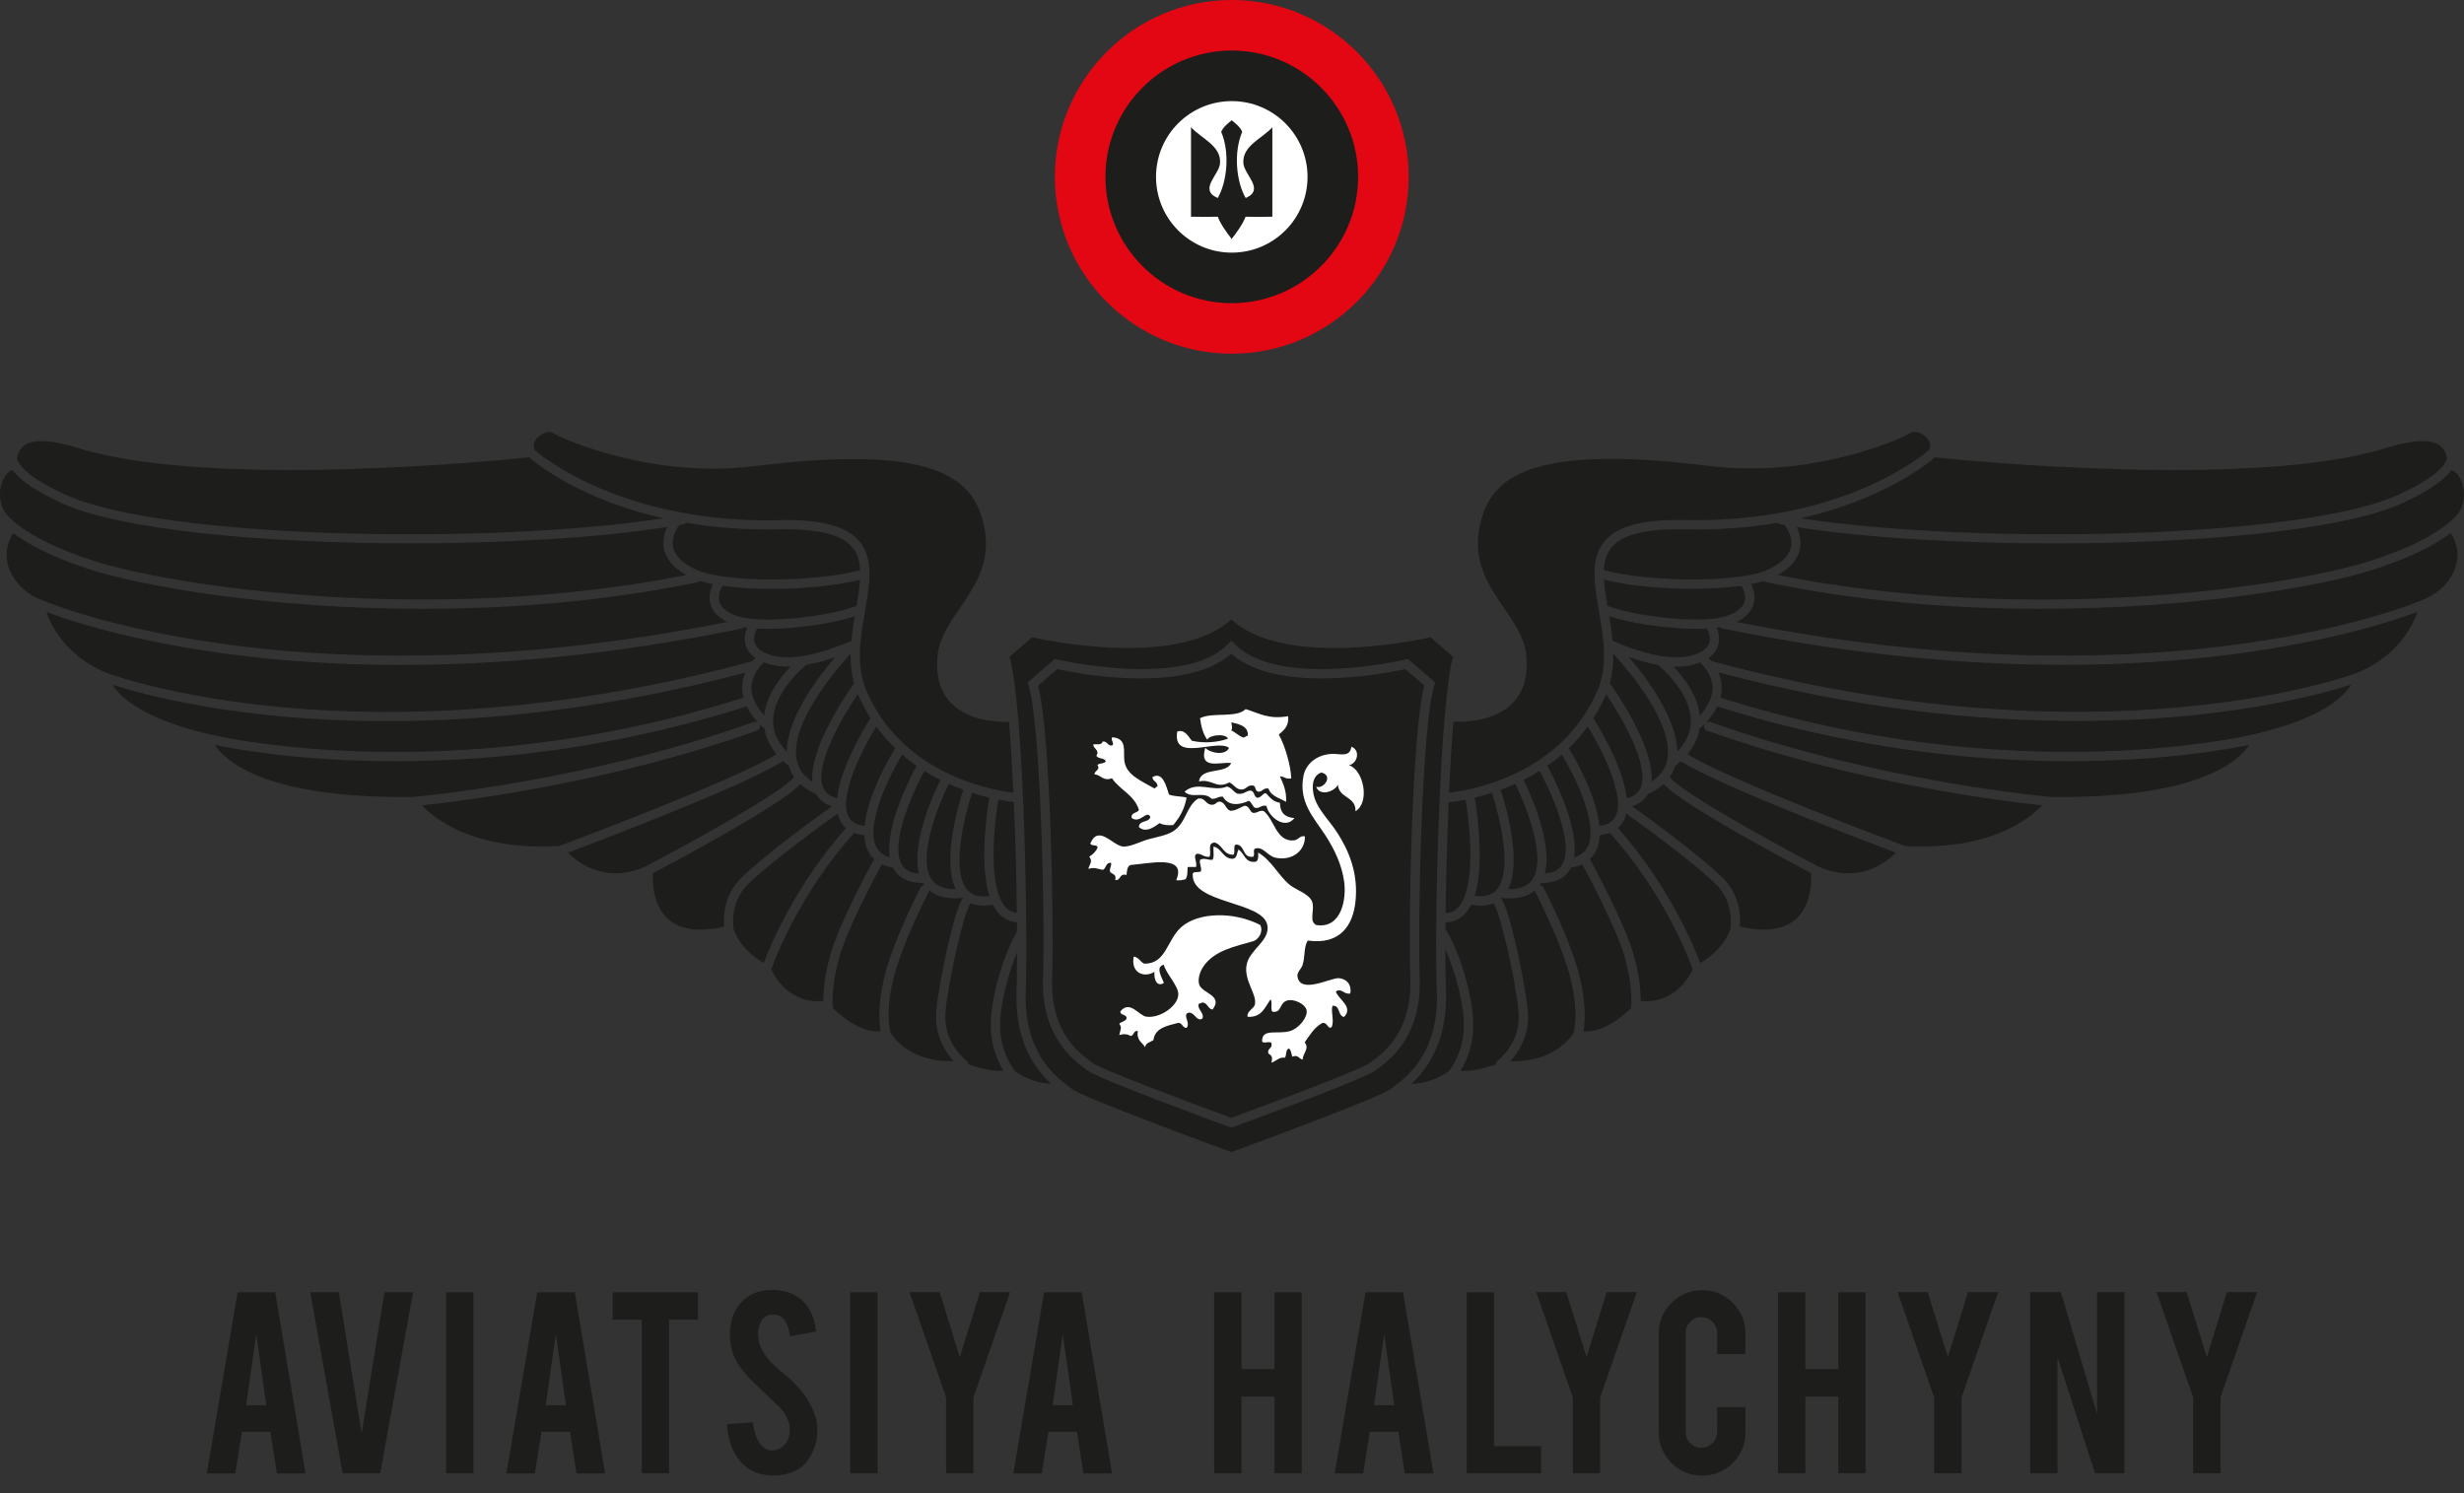 <svg width="99" height="60" viewBox="0 0 99 60" fill="none" xmlns="http://www.w3.org/2000/svg">
<rect x="0" y="0" width="99" height="60" fill="#333333" stroke="none"/>
<g clip-path="url(#clip0_1_190)">
<path d="M33.085 31.665C33.097 31.683 33.106 31.7 33.112 31.723C33.211 31.901 33.385 32.014 33.638 32.073C33.775 30.745 34.884 29.005 34.942 28.912C34.954 28.894 34.968 28.88 34.983 28.868C34.797 28.577 34.625 28.266 34.477 27.922C34.471 27.911 34.468 27.902 34.465 27.89C33.842 28.804 32.713 30.748 33.068 31.636C33.071 31.645 33.077 31.654 33.083 31.662" fill="#1D1D1B"/>
<path d="M30.702 28.752C30.795 27.908 31.38 27.18 31.767 26.782C31.726 26.782 31.683 26.787 31.642 26.787C31.389 26.787 31.144 26.758 30.92 26.694C30.841 26.671 30.769 26.648 30.699 26.619C30.562 26.741 30.224 27.087 30.195 27.573C30.172 27.957 30.344 28.35 30.702 28.749" fill="#1D1D1B"/>
<path d="M33.557 26.406C33.176 26.54 32.774 26.653 32.375 26.723C32.367 26.735 32.361 26.747 32.349 26.755C32.337 26.767 31.066 27.803 31.063 28.976C31.063 29.418 31.249 29.831 31.613 30.207C31.621 28.862 32.844 27.238 33.557 26.406Z" fill="#1D1D1B"/>
<path d="M34.558 22.911C34.541 22.547 34.45 22.23 34.235 21.979C33.798 21.473 32.841 21.237 31.301 21.272C29.91 21.301 28.667 21.194 27.57 21.007C27.544 21.036 27.509 21.06 27.468 21.068C27.41 21.08 27.349 21.089 27.291 21.098C27.171 21.263 26.968 21.613 27.043 21.982C27.116 22.34 27.436 22.652 27.995 22.902C29.127 23.414 32.652 23.414 34.561 22.911" fill="#1D1D1B"/>
<path d="M31.022 26.339C31.744 26.543 32.873 26.333 34.209 25.748C34.238 25.416 34.29 25.088 34.343 24.767C33.42 25.061 31.982 25.268 30.847 25.268C30.699 25.268 30.553 25.265 30.416 25.256C30.361 25.361 30.245 25.614 30.329 25.85C30.408 26.066 30.641 26.229 31.022 26.336" fill="#1D1D1B"/>
<path d="M36.246 30.323C35.789 31.066 34.759 33.088 35.198 34.011C35.303 34.229 35.483 34.375 35.751 34.453C35.539 33.112 36.752 30.908 36.828 30.772C36.63 30.635 36.435 30.486 36.246 30.323Z" fill="#1D1D1B"/>
<path d="M29.622 24.756C30.481 25.061 33.071 24.84 34.415 24.351C34.479 23.976 34.535 23.621 34.555 23.295C33.58 23.539 32.265 23.662 31.028 23.662C30.309 23.662 29.619 23.621 29.037 23.539C28.967 23.653 28.828 23.918 28.903 24.18C28.973 24.421 29.215 24.616 29.622 24.759" fill="#1D1D1B"/>
<path d="M34.18 26.263C33.644 26.846 31.712 29.066 32.011 30.542C32.087 30.905 32.294 31.194 32.64 31.415C32.506 29.98 34.22 27.59 34.314 27.46C34.209 27.067 34.171 26.665 34.177 26.266" fill="#1D1D1B"/>
<path d="M30.463 29.043C30.262 28.825 30.105 28.606 30 28.385C24.581 30.108 19.671 30.588 15.897 30.588C12.122 30.588 9.561 30.125 8.629 29.933C9.057 30.588 10.681 32.09 16.578 32.026C16.744 32.011 23.56 31.412 30.288 29.011C30.352 28.988 30.416 29.005 30.463 29.043Z" fill="#1D1D1B"/>
<path d="M64.177 27.774C64.62 26.758 64.427 25.641 64.244 24.561C64.055 23.469 63.877 22.436 64.48 21.735C65.001 21.13 66.025 20.862 67.702 20.897C73.921 21.028 77.181 18.365 77.521 18.071C77.617 17.823 77.466 17.634 77.361 17.541C77.169 17.372 76.91 17.311 76.814 17.372C76.322 17.678 72.734 19.232 68.668 18.723C61.363 17.809 59.945 19.249 59.5 20.943C59.099 22.483 59.777 23.475 60.434 24.439C60.845 25.041 61.235 25.609 61.313 26.266C61.418 27.131 61.229 27.809 60.746 28.28C60.056 28.956 58.968 29.02 58.394 28.999C58.324 29.855 58.266 30.836 58.217 31.857C59.125 31.752 62.71 31.127 64.174 27.768" fill="#1D1D1B"/>
<path d="M29.872 28.036C29.832 27.876 29.814 27.716 29.823 27.556C29.834 27.358 29.884 27.18 29.951 27.026C24.369 28.502 19.506 28.979 15.556 28.979C9.596 28.979 5.704 27.896 4.529 27.518C4.799 27.975 5.652 28.845 8.338 29.488C8.431 29.514 17.879 31.846 29.866 28.036" fill="#1D1D1B"/>
<path d="M37.14 30.978C36.706 31.764 35.734 33.892 36.231 34.741C36.362 34.963 36.59 35.082 36.927 35.105C36.595 33.836 37.576 31.755 37.783 31.342C37.567 31.234 37.352 31.115 37.137 30.978" fill="#1D1D1B"/>
<path d="M34.736 33.19C34.867 31.846 35.897 30.181 35.952 30.093C35.958 30.085 35.967 30.079 35.972 30.073C35.702 29.814 35.446 29.52 35.207 29.194C34.709 29.992 33.662 31.985 34.095 32.815C34.206 33.027 34.418 33.152 34.736 33.19Z" fill="#1D1D1B"/>
<path d="M31.907 31.226C31.811 31.086 31.738 30.932 31.688 30.763C31.668 30.757 31.651 30.745 31.633 30.731C31.569 30.678 31.511 30.626 31.453 30.574C31.441 30.588 31.426 30.603 31.409 30.614C29.829 31.604 24.116 33.775 22.817 34.261C23.228 34.674 24.348 35.548 25.966 34.803C27.471 34.014 31.453 31.843 31.901 31.223" fill="#1D1D1B"/>
<path d="M2.678 19.898C6.548 21.648 19.639 21.904 26.651 20.827C23.388 20.093 21.616 18.685 21.258 18.376C20.07 18.501 8.484 19.657 3.158 18.009C2.058 17.669 1.345 17.634 0.975 17.899C0.821 18.012 0.722 18.184 0.678 18.423C0.739 18.659 1.074 19.174 2.675 19.898" fill="#1D1D1B"/>
<path d="M29.805 35.254C30.827 34.267 32.847 32.812 33.426 32.398C33.135 32.305 32.922 32.142 32.788 31.91C32.538 31.799 32.329 31.665 32.157 31.505C31.421 32.334 27.073 34.645 26.231 35.088C26.214 35.393 26.217 36.38 26.857 36.942C27.34 37.364 28.091 37.463 29.092 37.236C29.06 36.857 29.075 35.958 29.805 35.254Z" fill="#1D1D1B"/>
<path d="M30.227 26.569C30.227 26.569 30.233 26.569 30.236 26.569C30.277 26.52 30.315 26.479 30.352 26.441C30.172 26.316 30.047 26.162 29.98 25.978C29.875 25.693 29.945 25.411 30.021 25.221C29.977 25.216 29.933 25.21 29.89 25.204C29.864 25.227 29.837 25.248 29.799 25.256C24.561 26.336 19.977 26.72 16.106 26.72C8.105 26.72 3.172 25.085 1.866 24.59C2.066 25.172 2.66 26.368 4.29 27.043C4.502 27.122 14.523 30.818 30.224 26.572" fill="#1D1D1B"/>
<path d="M29.223 24.992C28.86 24.811 28.63 24.573 28.545 24.279C28.455 23.964 28.551 23.667 28.647 23.472C28.452 23.434 28.274 23.394 28.12 23.344C28.097 23.368 28.068 23.385 28.033 23.394C24.276 24.174 20.477 24.465 17.003 24.465C10.847 24.465 5.701 23.56 3.594 22.876C2.005 22.361 1.071 21.828 0.536 21.423C0.204 21.927 0.233 22.401 0.323 22.721C0.495 23.327 1.007 23.857 1.659 24.104L1.761 24.142C2.8 24.57 12.643 28.298 29.226 24.992" fill="#1D1D1B"/>
<path d="M3.708 22.521C6.935 23.566 17.36 25.137 27.573 23.106C27.064 22.82 26.761 22.468 26.677 22.052C26.61 21.717 26.697 21.409 26.811 21.176C24.031 21.613 20.274 21.834 16.499 21.834C10.719 21.834 4.904 21.313 2.52 20.236C1.49 19.77 0.818 19.316 0.501 18.883C0.279 18.967 0.087 19.249 0.023 19.593C-0.012 19.77 -0.041 20.143 0.166 20.536C0.169 20.542 0.175 20.544 0.178 20.547C0.183 20.556 0.742 21.557 3.708 22.518" fill="#1D1D1B"/>
<path d="M61.572 35.332C62.157 34.468 61.296 32.329 60.88 31.499C60.679 31.589 60.484 31.668 60.295 31.738C60.431 32.148 61.185 34.546 60.594 35.728C61.063 35.737 61.392 35.603 61.575 35.335" fill="#1D1D1B"/>
<path d="M64.905 32.815C65.338 31.985 64.291 29.992 63.793 29.194C63.557 29.52 63.298 29.811 63.028 30.073C63.033 30.082 63.042 30.085 63.048 30.093C63.103 30.181 64.133 31.846 64.261 33.19C64.579 33.152 64.791 33.03 64.902 32.815" fill="#1D1D1B"/>
<path d="M60.129 35.76C60.807 35.006 60.239 32.739 59.943 31.857C59.695 31.936 59.462 32 59.247 32.052C59.294 32.305 59.686 34.61 59.247 35.999C59.646 36.054 59.934 35.975 60.129 35.76Z" fill="#1D1D1B"/>
<path d="M65.888 31.723C65.894 31.703 65.903 31.683 65.915 31.665C65.918 31.656 65.923 31.648 65.926 31.639C66.284 30.751 65.152 28.804 64.529 27.893C64.526 27.902 64.52 27.914 64.518 27.925C64.369 28.266 64.198 28.58 64.011 28.871C64.026 28.883 64.043 28.897 64.052 28.915C64.11 29.008 65.222 30.748 65.356 32.075C65.609 32.017 65.781 31.904 65.883 31.726" fill="#1D1D1B"/>
<path d="M63.799 34.011C64.241 33.085 63.211 31.066 62.751 30.323C62.562 30.486 62.367 30.635 62.169 30.772C62.245 30.908 63.455 33.112 63.246 34.453C63.511 34.375 63.694 34.229 63.799 34.011Z" fill="#1D1D1B"/>
<path d="M66.986 30.542C67.285 29.066 65.356 26.846 64.817 26.263C64.823 26.662 64.788 27.064 64.681 27.457C64.777 27.588 66.488 29.977 66.354 31.412C66.7 31.191 66.91 30.903 66.983 30.539" fill="#1D1D1B"/>
<path d="M62.769 34.739C63.266 33.892 62.294 31.761 61.86 30.975C61.645 31.109 61.43 31.231 61.214 31.339C61.421 31.755 62.402 33.833 62.07 35.102C62.408 35.079 62.635 34.96 62.766 34.739" fill="#1D1D1B"/>
<path d="M67.937 28.973C67.937 27.803 66.665 26.764 66.651 26.752C66.639 26.744 66.633 26.732 66.625 26.72C66.226 26.653 65.824 26.537 65.443 26.403C66.156 27.235 67.376 28.86 67.387 30.204C67.751 29.829 67.94 29.415 67.937 28.973Z" fill="#1D1D1B"/>
<path d="M71.957 21.982C72.032 21.613 71.829 21.263 71.709 21.098C71.651 21.089 71.587 21.077 71.532 21.068C71.491 21.06 71.456 21.039 71.43 21.007C70.33 21.194 69.09 21.301 67.699 21.272C66.162 21.237 65.204 21.473 64.765 21.979C64.55 22.23 64.459 22.547 64.442 22.911C66.351 23.414 69.873 23.414 71.008 22.902C71.567 22.649 71.884 22.34 71.96 21.982" fill="#1D1D1B"/>
<path d="M40.428 36.479C40.548 36.598 40.69 36.668 40.856 36.685C40.839 35.312 40.801 33.737 40.734 32.23C40.586 32.212 40.376 32.183 40.117 32.131C39.939 33.112 39.666 35.714 40.428 36.479Z" fill="#1D1D1B"/>
<path d="M31.296 20.899C32.972 20.865 33.996 21.132 34.517 21.738C35.12 22.439 34.942 23.469 34.753 24.564C34.567 25.643 34.375 26.758 34.82 27.777C36.255 31.071 39.727 31.735 40.716 31.857C40.67 30.838 40.612 29.861 40.542 29.008C39.954 29.02 38.915 28.941 38.248 28.286C37.768 27.815 37.576 27.137 37.681 26.272C37.76 25.614 38.15 25.044 38.56 24.444C39.218 23.484 39.896 22.489 39.494 20.952C39.052 19.258 37.634 17.817 30.326 18.731C26.261 19.241 22.672 17.686 22.18 17.381C22.084 17.32 21.822 17.381 21.633 17.55C21.528 17.643 21.377 17.829 21.473 18.079C21.813 18.373 25.073 21.036 31.293 20.905" fill="#1D1D1B"/>
<path d="M58.083 36.691C58.275 36.683 58.438 36.616 58.572 36.482C59.331 35.719 59.058 33.114 58.883 32.134C58.586 32.192 58.353 32.221 58.205 32.238C58.141 33.746 58.1 35.318 58.083 36.691Z" fill="#1D1D1B"/>
<path d="M39.057 31.86C38.761 32.742 38.193 35.006 38.871 35.763C39.066 35.981 39.354 36.06 39.753 36.002C39.316 34.613 39.706 32.308 39.753 32.055C39.538 32.003 39.305 31.942 39.057 31.86Z" fill="#1D1D1B"/>
<path d="M68.805 27.576C68.775 27.087 68.438 26.744 68.301 26.621C68.231 26.648 68.159 26.674 68.08 26.697C67.853 26.761 67.611 26.79 67.358 26.79C67.317 26.79 67.274 26.784 67.233 26.784C67.62 27.183 68.208 27.911 68.298 28.755C68.656 28.356 68.828 27.963 68.805 27.579" fill="#1D1D1B"/>
<path d="M68.584 25.256C68.447 25.265 68.301 25.268 68.153 25.268C67.018 25.268 65.58 25.061 64.657 24.767C64.71 25.085 64.762 25.414 64.791 25.748C66.124 26.333 67.256 26.543 67.978 26.339C68.359 26.231 68.592 26.068 68.671 25.853C68.758 25.617 68.642 25.361 68.584 25.259" fill="#1D1D1B"/>
<path d="M70.097 24.177C70.172 23.915 70.036 23.65 69.963 23.536C69.381 23.618 68.691 23.659 67.972 23.659C66.735 23.659 65.42 23.536 64.445 23.292C64.465 23.618 64.521 23.973 64.585 24.348C65.929 24.837 68.519 25.058 69.378 24.753C69.785 24.61 70.027 24.412 70.097 24.174" fill="#1D1D1B"/>
<path d="M38.12 31.502C37.704 32.332 36.843 34.471 37.428 35.335C37.611 35.606 37.94 35.737 38.406 35.728C37.815 34.549 38.569 32.151 38.705 31.738C38.516 31.668 38.318 31.589 38.12 31.499" fill="#1D1D1B"/>
<path d="M30.713 29.264C30.687 29.255 30.664 29.244 30.644 29.223C30.591 29.174 30.545 29.124 30.495 29.075C30.507 29.089 30.515 29.104 30.524 29.121C30.559 29.218 30.51 29.325 30.411 29.36C24.459 31.482 18.44 32.206 16.95 32.361C17.474 32.917 19.063 34.188 22.465 33.996C22.943 33.819 29.517 31.351 31.202 30.306C30.932 29.983 30.769 29.634 30.713 29.264Z" fill="#1D1D1B"/>
<path d="M65.338 32.69C65.315 32.797 65.283 32.896 65.234 32.986C65.175 33.1 65.097 33.193 65.007 33.275C67.041 35.574 68.045 37.986 68.313 38.697C69.259 38.15 69.5 37.404 69.521 37.343C69.532 37.273 69.695 36.255 68.936 35.524C67.931 34.558 65.88 33.077 65.338 32.69Z" fill="#1D1D1B"/>
<path d="M64.276 33.56C64.267 33.781 64.224 33.988 64.136 34.171C64.072 34.308 63.985 34.424 63.877 34.52C64.046 34.829 65.251 37.044 65.629 38.339C65.877 39.188 65.923 39.84 65.92 40.222C67.282 40.355 67.888 39.221 68.013 38.953C67.859 38.516 66.872 35.92 64.683 33.467C64.564 33.513 64.427 33.545 64.276 33.56Z" fill="#1D1D1B"/>
<path d="M57.728 39.84C57.629 37.093 57.83 28.446 58.377 26.389L57.477 25.611C57.07 25.699 55.391 26.039 53.624 26.039C51.709 26.039 50.315 25.655 49.471 24.895C48.627 25.655 47.233 26.039 45.318 26.039C43.551 26.039 41.872 25.699 41.464 25.611L40.565 26.389C41.15 28.56 41.301 37.413 41.214 39.843C41.124 42.352 42.477 43.327 43.056 43.743L43.117 43.787C43.487 44.058 47.096 45.425 49.474 46.296C51.852 45.425 55.461 44.055 55.83 43.787L55.891 43.743C56.47 43.327 57.824 42.352 57.733 39.84M57.626 27.544C57.134 29.101 56.956 36.854 57.044 39.29C57.128 41.671 55.792 42.634 55.289 42.995L55.239 43.03C54.768 43.374 50.076 45.094 49.541 45.292L49.477 45.315L49.413 45.292C48.88 45.097 44.186 43.374 43.714 43.03L43.662 42.992C43.158 42.629 41.822 41.665 41.907 39.287C41.994 36.851 41.814 29.095 41.325 27.541L41.287 27.425L42.381 26.482L42.474 26.502C42.492 26.505 44.119 26.886 45.844 26.886C47.57 26.886 48.688 26.546 49.343 25.879L49.477 25.742L49.611 25.879C50.265 26.549 51.441 26.886 53.109 26.886C54.835 26.886 56.465 26.508 56.479 26.502L56.572 26.482L57.664 27.425L57.626 27.541V27.544Z" fill="#1D1D1B"/>
<path d="M67.544 30.574C67.486 30.626 67.428 30.681 67.364 30.731C67.347 30.745 67.329 30.754 67.309 30.763C67.259 30.929 67.186 31.086 67.09 31.226C67.539 31.846 71.52 34.017 73.025 34.805C74.643 35.548 75.766 34.677 76.174 34.264C74.879 33.775 69.165 31.604 67.582 30.617C67.565 30.606 67.55 30.591 67.539 30.577" fill="#1D1D1B"/>
<path d="M66.843 31.505C66.671 31.662 66.462 31.796 66.212 31.91C66.081 32.142 65.865 32.305 65.574 32.398C66.153 32.812 68.17 34.267 69.195 35.254C69.925 35.958 69.94 36.857 69.908 37.236C70.906 37.46 71.66 37.364 72.143 36.942C72.783 36.38 72.786 35.393 72.769 35.088C71.927 34.645 67.579 32.334 66.843 31.505Z" fill="#1D1D1B"/>
<path d="M58.074 38.129C58.074 38.81 58.083 39.395 58.097 39.829C58.167 41.822 57.364 42.94 56.706 43.557C57.55 43.531 58.129 43.106 58.214 43.039C58.289 42.949 58.816 42.262 58.816 41.2C58.816 40.306 58.458 38.993 58.071 38.132" fill="#1D1D1B"/>
<path d="M61.014 40.647C60.883 39.282 60.269 36.697 60.036 36.348C60.024 36.331 60.018 36.31 60.012 36.293C59.855 36.36 59.678 36.392 59.48 36.392C59.363 36.392 59.238 36.377 59.107 36.354C59.032 36.505 58.944 36.636 58.837 36.744C58.63 36.95 58.377 37.058 58.08 37.064C58.08 37.16 58.08 37.253 58.08 37.346C58.589 38.106 59.194 39.974 59.194 41.2C59.194 42.064 58.886 42.701 58.679 43.033C59.163 43.059 59.742 42.896 60.097 42.774C60.097 42.719 60.12 42.663 60.167 42.629C60.207 42.599 61.133 41.881 61.014 40.647Z" fill="#1D1D1B"/>
<path d="M61.689 35.847C61.677 35.824 61.671 35.801 61.668 35.778C61.418 35.993 61.072 36.1 60.635 36.1C60.542 36.1 60.443 36.095 60.344 36.086C60.341 36.086 60.335 36.086 60.333 36.083C60.324 36.092 60.315 36.098 60.309 36.106C60.321 36.118 60.335 36.127 60.344 36.141C60.65 36.601 61.261 39.346 61.383 40.609C61.479 41.584 61.014 42.279 60.688 42.64C62.425 42.71 63.135 41.651 63.22 41.514C63.252 41.406 63.426 40.696 63.121 39.398C62.78 37.949 61.7 35.868 61.689 35.847Z" fill="#1D1D1B"/>
<path d="M63.569 34.73C63.438 34.791 63.289 34.834 63.124 34.861C63.112 34.884 63.103 34.907 63.089 34.928C62.873 35.294 62.489 35.481 61.945 35.481C61.936 35.481 61.927 35.478 61.919 35.475C61.907 35.498 61.892 35.519 61.881 35.542C61.872 35.553 61.863 35.565 61.855 35.577C61.922 35.577 61.989 35.612 62.02 35.676C62.067 35.763 63.132 37.818 63.484 39.314C63.741 40.402 63.679 41.112 63.618 41.441C64.39 41.511 65.172 40.865 65.536 40.51C65.554 40.324 65.6 39.567 65.274 38.443C64.925 37.239 63.781 35.117 63.572 34.73" fill="#1D1D1B"/>
<path d="M98.974 19.596C98.907 19.249 98.718 18.97 98.496 18.886C98.182 19.319 97.507 19.773 96.477 20.239C94.093 21.316 88.278 21.837 82.498 21.837C78.723 21.837 74.966 21.613 72.186 21.179C72.3 21.412 72.387 21.72 72.32 22.055C72.236 22.471 71.936 22.823 71.424 23.108C81.637 25.14 92.062 23.568 95.289 22.523C98.255 21.563 98.814 20.565 98.82 20.553C98.82 20.547 98.828 20.544 98.831 20.539C99.038 20.146 99.009 19.773 98.974 19.596Z" fill="#1D1D1B"/>
<path d="M96.322 19.898C97.923 19.174 98.258 18.659 98.319 18.423C98.275 18.184 98.179 18.009 98.022 17.899C97.655 17.634 96.942 17.669 95.839 18.009C90.513 19.657 78.93 18.501 77.74 18.376C77.382 18.685 75.609 20.09 72.347 20.827C79.358 21.904 92.449 21.648 96.32 19.898" fill="#1D1D1B"/>
<path d="M95.406 22.876C93.299 23.56 88.153 24.465 81.998 24.465C78.522 24.465 74.722 24.177 70.967 23.394C70.932 23.385 70.906 23.368 70.88 23.344C70.725 23.394 70.548 23.434 70.353 23.472C70.449 23.664 70.545 23.964 70.455 24.279C70.37 24.573 70.141 24.811 69.777 24.992C86.36 28.295 96.203 24.57 97.242 24.145L97.344 24.101C97.996 23.854 98.508 23.327 98.68 22.718C98.77 22.398 98.796 21.924 98.467 21.421C97.929 21.828 96.995 22.358 95.409 22.873" fill="#1D1D1B"/>
<path d="M69.198 25.253C69.163 25.245 69.133 25.227 69.107 25.201C69.067 25.207 69.02 25.213 68.976 25.219C69.052 25.405 69.122 25.687 69.02 25.975C68.953 26.159 68.828 26.31 68.647 26.438C68.682 26.476 68.723 26.517 68.764 26.566C68.764 26.566 68.77 26.566 68.773 26.566C84.474 30.812 94.495 27.119 94.707 27.038C96.337 26.362 96.931 25.166 97.132 24.584C95.822 25.079 90.889 26.715 82.891 26.715C79.023 26.715 74.439 26.33 69.198 25.251" fill="#1D1D1B"/>
<path d="M68.476 29.121C68.482 29.104 68.493 29.089 68.505 29.075C68.458 29.124 68.409 29.174 68.356 29.223C68.336 29.244 68.313 29.255 68.287 29.264C68.231 29.634 68.068 29.983 67.798 30.306C69.483 31.351 76.057 33.819 76.535 33.996C79.937 34.185 81.523 32.917 82.05 32.361C80.56 32.206 74.541 31.482 68.589 29.36C68.493 29.325 68.441 29.22 68.476 29.121Z" fill="#1D1D1B"/>
<path d="M69 28.385C68.892 28.606 68.738 28.825 68.537 29.043C68.586 29.005 68.65 28.988 68.712 29.011C75.443 31.412 82.257 32.011 82.422 32.026C88.319 32.09 89.943 30.588 90.371 29.933C89.439 30.125 86.82 30.588 83.103 30.588C79.387 30.588 74.419 30.108 69 28.385Z" fill="#1D1D1B"/>
<path d="M69.046 27.023C69.113 27.18 69.163 27.355 69.174 27.553C69.183 27.713 69.165 27.873 69.125 28.033C81.113 31.843 90.56 29.509 90.653 29.485C93.342 28.842 94.195 27.972 94.463 27.512C93.287 27.89 89.399 28.973 83.435 28.973C79.483 28.973 74.623 28.493 69.04 27.02" fill="#1D1D1B"/>
<path d="M37.617 40.609C37.739 39.346 38.35 36.598 38.656 36.138C38.665 36.124 38.679 36.112 38.691 36.103C38.682 36.095 38.673 36.089 38.667 36.08C38.662 36.08 38.659 36.083 38.656 36.083C38.554 36.092 38.458 36.098 38.365 36.098C37.928 36.098 37.582 35.99 37.332 35.775C37.332 35.798 37.323 35.821 37.311 35.844C37.3 35.865 36.223 37.946 35.879 39.395C35.574 40.693 35.751 41.403 35.783 41.511C35.865 41.648 36.575 42.707 38.315 42.637C37.989 42.276 37.527 41.581 37.62 40.606" fill="#1D1D1B"/>
<path d="M40.842 39.829C40.856 39.424 40.865 38.889 40.865 38.269C40.504 39.127 40.181 40.353 40.181 41.2C40.181 42.262 40.708 42.946 40.783 43.039C40.868 43.106 41.418 43.513 42.23 43.557C41.572 42.94 40.769 41.822 40.842 39.832" fill="#1D1D1B"/>
<path d="M40.862 37.439C40.862 37.314 40.862 37.186 40.862 37.058C40.591 37.041 40.358 36.936 40.166 36.744C40.059 36.636 39.971 36.502 39.896 36.354C39.765 36.377 39.64 36.392 39.523 36.392C39.325 36.392 39.148 36.357 38.991 36.293C38.985 36.313 38.979 36.331 38.967 36.348C38.734 36.697 38.12 39.282 37.989 40.647C37.87 41.881 38.798 42.599 38.836 42.629C38.883 42.663 38.906 42.719 38.906 42.774C39.261 42.896 39.84 43.059 40.324 43.033C40.114 42.701 39.808 42.064 39.808 41.2C39.808 40.021 40.367 38.248 40.862 37.439Z" fill="#1D1D1B"/>
<path d="M34.864 34.171C34.776 33.99 34.736 33.784 34.724 33.56C34.573 33.545 34.436 33.513 34.316 33.467C32.128 35.92 31.141 38.516 30.987 38.953C31.112 39.223 31.718 40.355 33.08 40.222C33.08 39.837 33.123 39.188 33.371 38.339C33.746 37.044 34.954 34.829 35.123 34.52C35.018 34.421 34.931 34.305 34.864 34.171Z" fill="#1D1D1B"/>
<path d="M36.98 35.676C37.011 35.612 37.078 35.577 37.145 35.577C37.137 35.565 37.125 35.553 37.119 35.542C37.105 35.521 37.093 35.498 37.081 35.475C37.073 35.475 37.064 35.481 37.055 35.481C36.511 35.481 36.127 35.294 35.911 34.928C35.9 34.907 35.888 34.884 35.876 34.861C35.711 34.834 35.562 34.791 35.431 34.73C35.219 35.117 34.078 37.239 33.729 38.443C33.403 39.567 33.446 40.321 33.467 40.51C33.83 40.865 34.613 41.514 35.385 41.441C35.324 41.112 35.262 40.405 35.519 39.314C35.871 37.818 36.936 35.763 36.982 35.676" fill="#1D1D1B"/>
<path d="M33.764 32.986C33.717 32.896 33.682 32.794 33.659 32.69C33.117 33.077 31.066 34.558 30.061 35.524C29.302 36.255 29.465 37.273 29.477 37.343C29.494 37.404 29.738 38.152 30.684 38.697C30.952 37.986 31.956 35.574 33.99 33.275C33.9 33.193 33.822 33.1 33.764 32.986Z" fill="#1D1D1B"/>
<path d="M9.721 57.533L9.453 59.206H8.309L9.546 51.93H11.057L12.276 59.206H11.123L10.867 57.533H9.721ZM10.297 53.595L9.89 56.465H10.701L10.294 53.595H10.297Z" fill="#1D1D1B"/>
<path d="M13.766 59.203L12.465 51.927H13.615L14.529 57.6L15.448 51.927H16.598L15.277 59.203H13.766Z" fill="#1D1D1B"/>
<path d="M19.022 51.927H17.925V59.203H19.022V51.927Z" fill="#1D1D1B"/>
<path d="M21.758 57.533L21.49 59.206H20.347L21.584 51.93H23.094L24.313 59.206H23.161L22.905 57.533H21.758ZM22.334 53.595L21.927 56.465H22.739L22.331 53.595H22.334Z" fill="#1D1D1B"/>
<path d="M25.786 53.03H24.619V51.927H28.045V53.03H26.883V59.203H25.786V53.03Z" fill="#1D1D1B"/>
<path d="M32.838 57.393C32.847 57.899 32.713 58.333 32.442 58.694C32.265 58.938 32.011 59.11 31.688 59.209C31.514 59.264 31.31 59.291 31.077 59.291C30.646 59.291 30.291 59.183 30.009 58.97C29.773 58.796 29.587 58.56 29.45 58.26C29.314 57.961 29.232 57.617 29.209 57.23L30.254 57.154C30.3 57.579 30.411 57.885 30.591 58.077C30.722 58.219 30.873 58.289 31.045 58.281C31.284 58.272 31.476 58.156 31.621 57.926C31.694 57.812 31.732 57.652 31.732 57.443C31.732 57.14 31.595 56.84 31.319 56.543C31.101 56.337 30.777 56.028 30.344 55.618C29.98 55.266 29.724 54.948 29.573 54.672C29.41 54.357 29.328 54.017 29.328 53.647C29.328 52.984 29.549 52.483 29.994 52.143C30.268 51.936 30.611 51.834 31.016 51.834C31.421 51.834 31.741 51.921 32.02 52.096C32.238 52.23 32.413 52.422 32.547 52.664C32.681 52.908 32.762 53.188 32.788 53.505L31.738 53.697C31.706 53.4 31.621 53.167 31.482 53.001C31.38 52.882 31.237 52.821 31.045 52.821C30.844 52.821 30.69 52.911 30.585 53.089C30.501 53.231 30.457 53.409 30.457 53.621C30.457 53.953 30.6 54.293 30.888 54.637C30.996 54.768 31.159 54.922 31.377 55.1C31.633 55.312 31.802 55.461 31.883 55.548C32.154 55.819 32.364 56.086 32.509 56.348C32.579 56.473 32.634 56.587 32.678 56.692C32.783 56.951 32.838 57.183 32.841 57.387" fill="#1D1D1B"/>
<path d="M35.257 51.927H34.159V59.203H35.257V51.927Z" fill="#1D1D1B"/>
<path d="M38.013 56.156L36.543 51.921H37.751L38.563 54.535L39.372 51.921H40.586L39.11 56.156V59.203H38.013V56.156Z" fill="#1D1D1B"/>
<path d="M42.125 57.533L41.857 59.206H40.714L41.95 51.93H43.461L44.68 59.206H43.528L43.272 57.533H42.125ZM42.701 53.595L42.294 56.465H43.106L42.698 53.595H42.701Z" fill="#1D1D1B"/>
<path d="M49.881 56.121V59.203H48.784V51.927H49.881V55.015H51.206V51.927H52.303V59.203H51.206V56.121H49.881Z" fill="#1D1D1B"/>
<path d="M55.038 57.533L54.771 59.206H53.627L54.864 51.93H56.374L57.594 59.206H56.441L56.185 57.533H55.038ZM55.615 53.595L55.207 56.465H56.019L55.612 53.595H55.615Z" fill="#1D1D1B"/>
<path d="M61.919 59.203H58.93V51.927H60.027V58.112H61.919V59.203Z" fill="#1D1D1B"/>
<path d="M63.193 56.156L61.724 51.921H62.931L63.746 54.535L64.553 51.921H65.766L64.291 56.156V59.203H63.193V56.156Z" fill="#1D1D1B"/>
<path d="M68.391 59.296C67.908 59.296 67.495 59.128 67.157 58.787C66.82 58.45 66.648 58.039 66.648 57.559V53.586C66.648 53.103 66.82 52.69 67.16 52.352C67.501 52.015 67.911 51.843 68.391 51.843C68.872 51.843 69.285 52.015 69.623 52.355C69.96 52.696 70.129 53.106 70.129 53.586V54.416H68.991V53.563C68.991 53.388 68.93 53.24 68.805 53.115C68.68 52.99 68.531 52.928 68.356 52.928C68.182 52.928 68.033 52.99 67.911 53.115C67.789 53.24 67.728 53.388 67.728 53.563V57.547C67.728 57.722 67.789 57.87 67.911 57.992C68.033 58.115 68.182 58.176 68.356 58.176C68.531 58.176 68.68 58.115 68.805 57.992C68.927 57.87 68.991 57.722 68.991 57.547V56.543H70.129V57.559C70.129 58.042 69.957 58.452 69.617 58.79C69.276 59.128 68.869 59.296 68.391 59.296Z" fill="#1D1D1B"/>
<path d="M72.536 56.121V59.203H71.439V51.927H72.536V55.015H73.86V51.927H74.957V59.203H73.86V56.121H72.536Z" fill="#1D1D1B"/>
<path d="M77.71 56.156L76.244 51.921H77.451L78.263 54.535L79.07 51.921H80.283L78.811 56.156V59.203H77.71V56.156Z" fill="#1D1D1B"/>
<path d="M82.801 51.921L84.259 56.817V51.921H85.356V59.203H84.177L82.667 54.541V59.203H81.57V51.921H82.801Z" fill="#1D1D1B"/>
<path d="M88.118 56.156L86.648 51.921H87.856L88.668 54.535L89.474 51.921H90.688L89.215 56.156V59.203H88.118V56.156Z" fill="#1D1D1B"/>
<path fill-rule="evenodd" clip-rule="evenodd" d="M49.491 14.214C45.571 14.214 42.384 11.027 42.384 7.107C42.384 3.187 45.571 0 49.491 0C53.412 0 56.599 3.19 56.599 7.107C56.599 11.025 53.412 14.214 49.491 14.214Z" fill="#E30613"/>
<path fill-rule="evenodd" clip-rule="evenodd" d="M49.491 12.183C46.691 12.183 44.416 9.907 44.416 7.107C44.416 4.307 46.691 2.031 49.491 2.031C52.291 2.031 54.567 4.307 54.567 7.107C54.567 9.907 52.288 12.183 49.491 12.183Z" fill="#1D1D1B"/>
<path fill-rule="evenodd" clip-rule="evenodd" d="M52.535 7.107C52.535 8.789 51.173 10.152 49.491 10.152C47.809 10.152 46.447 8.789 46.447 7.107C46.447 5.425 47.809 4.063 49.491 4.063C51.173 4.063 52.535 5.428 52.535 7.107Z" fill="white"/>
<path fill-rule="evenodd" clip-rule="evenodd" d="M51.124 5.111C50.708 5.571 49.907 5.856 49.957 6.557C49.992 7.032 50.836 7.617 50.05 7.957C49.678 7.32 49.55 6.153 49.91 5.297C49.823 5.096 49.648 4.962 49.488 4.834C49.328 4.962 49.157 5.096 49.066 5.297C49.427 6.15 49.296 7.32 48.927 7.957C48.141 7.619 48.985 7.032 49.02 6.557C49.069 5.856 48.272 5.571 47.853 5.111C47.853 6.234 47.853 7.43 47.853 8.708C47.853 8.711 48.516 8.72 48.927 8.708C49.058 9.04 49.293 9.345 49.485 9.601C49.485 9.607 49.485 9.61 49.485 9.61C49.485 9.61 49.485 9.61 49.488 9.607C49.488 9.607 49.488 9.607 49.488 9.61C49.488 9.61 49.488 9.607 49.488 9.601C49.68 9.345 49.916 9.043 50.047 8.708C50.458 8.72 51.121 8.711 51.121 8.708C51.121 7.43 51.121 6.234 51.121 5.111" fill="#1D1D1B"/>
<path d="M49.966 29.64C50.027 29.619 50.07 29.578 50.132 29.558C50.175 29.142 49.66 29.072 49.465 29.025C49.48 29.171 49.529 29.223 49.465 29.351C49.648 29.43 49.759 29.578 49.963 29.64H49.966Z" fill="#1D1D1B"/>
<path d="M57.23 27.55L56.462 26.889C56.086 26.971 54.651 27.262 53.1 27.262C51.432 27.262 50.213 26.927 49.471 26.269C48.729 26.927 47.506 27.262 45.839 27.262C44.288 27.262 42.853 26.974 42.477 26.889L41.709 27.55C42.218 29.477 42.349 37.183 42.273 39.302C42.195 41.482 43.371 42.329 43.874 42.693L43.927 42.73C44.25 42.963 47.393 44.157 49.468 44.919C51.546 44.159 54.689 42.966 55.009 42.73L55.062 42.693C55.565 42.332 56.741 41.482 56.663 39.302C56.587 37.183 56.718 29.477 57.227 27.55H57.23ZM47.3 29.392C47.588 29.287 47.748 29.587 47.882 29.759C48.362 29.875 48.921 29.829 49.34 29.677C49.238 29.447 48.577 29.529 48.508 29.718C48.342 29.497 48.26 29.197 48.217 28.857C48.688 28.598 49.692 28.86 50.047 28.49C50.612 28.665 50.952 28.909 51.756 28.775C51.799 29.185 51.575 29.337 51.38 29.511C51.651 30 51.86 30.783 51.881 31.272C51.654 31.316 51.604 31.191 51.424 31.191C51.558 31.485 51.694 31.77 51.674 32.215C51.412 32.061 51.066 31.994 50.967 31.683C50.76 31.642 50.746 31.79 50.591 31.805C50.408 31.819 50.484 31.584 50.341 31.557C50.108 31.531 50.085 31.715 49.884 31.72C49.631 31.712 49.584 31.496 49.384 31.435C48.88 31.718 48.694 31.275 48.176 31.394C48.251 30.798 49.258 31.121 49.468 30.658C49.069 30.585 48.153 30.97 48.426 30.044C48.606 30.251 49.232 30.382 49.384 30.044C48.915 29.66 47.093 30.646 47.303 29.389L47.3 29.392ZM52.006 32.87C51.625 33.359 50.961 32.818 50.882 32.378C50.658 32.334 50.635 32.489 50.425 32.46C50.312 32.393 50.292 32.236 50.175 32.174C49.774 32.361 49.343 32.384 49.133 32.011C48.927 31.988 48.88 32.119 48.673 32.093C48.368 31.77 47.876 32.105 47.591 31.808C48.118 31.36 48.726 31.84 49.296 31.604C49.485 31.651 49.55 31.819 49.712 31.889C49.966 31.933 50.033 31.793 50.213 31.767C50.414 31.761 50.359 32.006 50.504 32.052C50.679 32.073 50.772 31.802 50.88 31.889C51.022 32.049 51.156 32.218 51.421 32.256C51.421 32.652 51.625 32.847 52.003 32.87H52.006ZM44.302 29.802C44.506 29.782 44.485 29.977 44.678 29.965C44.806 29.89 44.631 29.77 44.678 29.64H44.762C45.292 29.718 45.129 30.207 45.178 30.582C45.254 31.153 45.853 31.377 46.386 31.688C46.441 31.674 46.45 31.616 46.511 31.607C46.514 31.412 46.319 31.412 46.304 31.237C46.721 30.978 46.866 31.619 46.971 31.933C47.163 32.017 47.46 31.997 47.678 32.055C47.597 32.521 47.39 32.864 47.137 33.161C46.919 33.173 46.721 33.161 46.595 33.08C46.374 33.237 46.054 33.49 45.763 33.242C45.763 32.954 46.173 33.074 46.223 32.832C46.083 32.529 45.812 33.123 45.472 32.873C45.437 32.634 45.708 32.695 45.763 32.547C45.58 31.95 44.995 31.747 44.68 31.278C44.311 31.403 44.27 31.156 43.973 31.115C43.999 30.955 44.224 30.94 44.098 30.748C44.171 30.655 44.392 30.71 44.433 30.585C44.366 30.46 44.13 30.501 44.058 30.382C44.206 30.149 43.95 30.117 43.932 29.93C44.014 29.89 44.27 29.989 44.308 29.808L44.302 29.802ZM44.803 35.37C44.867 35.131 44.683 35.131 44.596 35.044C44.564 34.875 44.66 34.834 44.637 34.674C44.413 34.657 44.448 34.898 44.305 34.96C44.078 34.922 43.976 34.843 43.723 34.919C43.778 34.709 43.906 34.639 43.764 34.427C43.906 34.334 44.031 34.226 44.095 34.06C44.081 33.924 43.831 34.02 43.804 33.897C44.124 33.132 44.686 33.97 45.097 34.02C45.391 34.057 45.815 33.819 46.136 33.731C46.508 33.633 46.884 33.566 47.137 33.406C47.655 33.071 47.663 32.384 48.135 32.096H48.26C48.423 32.139 48.461 32.305 48.636 32.34C48.842 32.381 48.839 32.212 49.011 32.218C49.235 32.259 49.235 32.515 49.427 32.588C49.683 32.579 49.811 32.448 50.009 32.384C50.21 32.393 50.19 32.617 50.341 32.672C50.519 32.681 50.565 32.564 50.757 32.591C51.191 32.908 51.261 33.825 51.965 33.778C52.169 33.766 52.227 33.563 52.422 33.615C52.445 34.183 51.919 34.608 51.255 34.474C50.92 34.407 50.74 33.993 50.423 34.107C50.318 34.142 50.434 34.392 50.338 34.433C49.896 34.485 50.033 33.97 49.672 33.941C49.506 33.956 49.651 34.279 49.547 34.351C49.13 34.351 49.122 33.95 48.796 33.859C48.475 33.889 48.685 34.244 48.589 34.433C48.356 34.456 48.295 34.311 48.089 34.311C47.899 34.392 48.112 34.628 48.048 34.843H47.713C47.696 34.954 47.728 35.198 47.629 35.335C47.527 35.37 47.407 35.388 47.253 35.376C47.701 34.319 46.121 34.718 45.422 34.762C45.283 34.814 45.271 34.995 45.257 35.172C44.948 35.085 45.041 35.396 44.797 35.376L44.803 35.37ZM48.176 39.544C48.266 39.916 49.168 39.98 48.717 40.568C48.516 40.533 48.531 40.289 48.301 40.283C48.266 40.303 48.234 40.324 48.176 40.324C48.056 40.539 48.429 40.719 48.301 40.938C48.068 41.057 48.016 40.681 47.76 40.69C47.483 40.769 47.853 41.092 47.675 41.304C47.495 41.304 47.521 41.101 47.34 41.101C46.895 41.223 46.403 41.298 46.342 41.796C46.22 41.881 46.031 41.898 46.01 42.081C45.894 41.881 45.653 41.808 45.719 41.427C45.53 41.403 45.571 41.607 45.428 41.63C45.292 41.549 45.152 41.531 44.971 41.59C45.009 41.389 45.097 41.307 44.971 41.138C45.05 41.051 45.21 41.045 45.263 40.935C45.283 40.737 45.021 40.815 45.012 40.65C45.388 40.166 45.763 40.81 46.051 40.853C46.598 40.935 47.34 40.417 47.343 39.954C47.343 39.605 46.843 39.116 46.761 38.767C46.386 38.851 46.715 39.322 46.761 39.503C46.467 39.669 46.357 39.337 46.386 39.052C45.958 39.314 45.422 39.081 45.553 38.438C45.757 38.47 45.81 38.65 45.97 38.723C46.86 38.743 46.878 37.768 47.468 37.25C48.153 36.651 49.573 36.621 50.632 37.169C50.766 37.407 50.594 37.748 50.341 37.824C49.648 38.027 48.793 38.179 48.345 38.848C48.272 38.953 48.109 39.267 48.179 39.544H48.176ZM54.462 32.585C54.486 31.977 53.793 32.07 53.755 31.52C53.618 31.793 53.03 32.003 52.882 31.601C53.19 31.709 53.589 31.147 53.089 31.028C52.856 31.109 52.707 31.339 52.754 31.764C52.827 32.433 53.368 32.876 53.752 33.484C54.194 34.18 54.584 35.085 54.459 36.226C54.355 37.18 53.837 37.966 52.544 37.78C52.373 38.062 52.445 38.423 52.335 38.761C52.282 38.921 52.105 39.049 52.128 39.212C52.224 39.963 53.476 39.267 53.793 39.293C54.087 39.316 54.314 39.532 54.253 39.907C53.991 39.96 53.901 39.672 53.671 39.826C53.764 40.146 54.398 40.443 54.002 40.85C53.737 40.81 53.868 40.385 53.542 40.399C53.452 40.609 53.624 41.005 53.502 41.258C53.347 41.371 53.347 41.045 53.126 41.095C52.803 41.269 52.623 41.584 52.419 41.872C52.623 42.131 52.349 42.294 52.335 42.567C52.151 42.501 52.175 42.364 51.919 42.445C51.889 42.323 51.872 42.192 51.793 42.116C51.645 42.145 51.7 42.378 51.627 42.486C51.374 42.46 51.31 42.605 51.086 42.69C51.136 42.471 51.115 42.41 50.961 42.32C50.906 42.09 51.139 42.142 51.086 41.91C51.054 41.79 50.743 41.947 50.711 41.828C50.702 41.293 51.337 41.569 51.834 41.418C52.175 41.316 52.533 40.882 52.501 40.6C52.471 40.338 51.986 40.102 51.709 40.193C51.389 40.294 51.505 40.693 51.127 40.641C51.028 40.548 51.142 40.242 51.045 40.149C50.821 40.46 50.702 40.877 50.129 40.844C50.076 40.626 50.382 40.524 50.42 40.353C50.513 39.939 49.966 39.383 50.088 38.755C50.207 38.129 51.042 37.794 50.92 37.16C50.737 36.197 47.923 36.31 47.923 35.155C47.882 34.951 48.184 35.085 48.257 34.989C48.281 34.803 48.184 34.733 48.217 34.538C48.382 34.447 48.513 34.549 48.717 34.538C48.799 34.427 48.743 34.18 48.758 34.005C49.098 34.081 49.116 34.471 49.509 34.497C49.712 34.491 49.686 34.264 49.759 34.127C50.006 34.264 50.004 34.651 50.425 34.619C50.565 34.593 50.559 34.424 50.551 34.249C51.08 34.541 51.383 35.201 51.84 35.559C52.084 35.751 52.591 35.903 52.716 36.214C52.847 36.546 52.571 36.985 52.882 37.157C53.898 37.323 54.11 36.109 54.005 35.396C53.912 34.747 53.642 34.151 53.254 33.554C52.797 32.85 52.154 32.215 52.378 31.138C52.483 30.649 52.952 30.291 53.545 30.28C53.842 30.274 54.241 30.425 54.296 29.994C54.663 30.128 54.55 30.649 54.212 30.731C54.776 30.914 55.056 32.203 54.462 32.573V32.585Z" fill="#1D1D1B"/>
<path d="M45.263 35.166C45.277 34.989 45.286 34.808 45.428 34.756C46.13 34.712 47.707 34.314 47.259 35.37C47.41 35.382 47.53 35.364 47.634 35.329C47.733 35.193 47.701 34.948 47.719 34.837H48.053C48.118 34.622 47.905 34.386 48.094 34.305C48.301 34.305 48.362 34.45 48.595 34.427C48.691 34.238 48.481 33.883 48.801 33.854C49.127 33.944 49.136 34.346 49.552 34.346C49.657 34.273 49.512 33.95 49.678 33.935C50.038 33.961 49.902 34.48 50.344 34.427C50.44 34.383 50.324 34.136 50.428 34.101C50.746 33.988 50.923 34.401 51.261 34.468C51.924 34.602 52.448 34.177 52.428 33.609C52.23 33.557 52.172 33.761 51.971 33.772C51.267 33.822 51.197 32.902 50.763 32.585C50.571 32.559 50.525 32.678 50.347 32.666C50.193 32.614 50.213 32.39 50.015 32.378C49.817 32.442 49.686 32.573 49.433 32.582C49.241 32.512 49.241 32.253 49.017 32.212C48.845 32.209 48.851 32.375 48.641 32.334C48.467 32.3 48.429 32.134 48.266 32.09H48.141C47.666 32.378 47.661 33.065 47.143 33.4C46.889 33.563 46.514 33.627 46.141 33.726C45.821 33.813 45.396 34.049 45.102 34.014C44.695 33.961 44.133 33.126 43.81 33.892C43.836 34.014 44.09 33.918 44.101 34.054C44.034 34.22 43.912 34.331 43.769 34.421C43.912 34.634 43.784 34.704 43.729 34.913C43.982 34.837 44.084 34.913 44.311 34.954C44.456 34.89 44.418 34.651 44.642 34.669C44.666 34.826 44.57 34.869 44.602 35.038C44.689 35.129 44.873 35.126 44.808 35.364C45.053 35.385 44.957 35.073 45.268 35.16L45.263 35.166Z" fill="white"/>
<path d="M51.424 32.259C51.159 32.218 51.025 32.052 50.882 31.892C50.778 31.805 50.682 32.075 50.507 32.055C50.361 32.006 50.417 31.764 50.216 31.77C50.035 31.799 49.969 31.936 49.715 31.892C49.552 31.819 49.488 31.651 49.299 31.607C48.729 31.843 48.118 31.362 47.594 31.811C47.879 32.11 48.371 31.776 48.676 32.096C48.883 32.119 48.93 31.991 49.136 32.014C49.343 32.39 49.776 32.364 50.178 32.177C50.294 32.241 50.318 32.396 50.428 32.463C50.638 32.492 50.661 32.337 50.885 32.381C50.964 32.818 51.63 33.359 52.009 32.873C51.63 32.85 51.427 32.655 51.427 32.259H51.424Z" fill="white"/>
<path d="M50.341 37.824C50.594 37.748 50.766 37.41 50.632 37.169C49.573 36.621 48.153 36.651 47.468 37.25C46.878 37.768 46.86 38.743 45.97 38.723C45.81 38.647 45.757 38.47 45.553 38.438C45.422 39.081 45.955 39.314 46.386 39.052C46.357 39.337 46.467 39.669 46.761 39.503C46.715 39.322 46.386 38.851 46.761 38.767C46.843 39.116 47.346 39.605 47.343 39.954C47.343 40.42 46.601 40.938 46.051 40.853C45.763 40.81 45.385 40.163 45.012 40.65C45.021 40.818 45.283 40.74 45.263 40.935C45.21 41.048 45.05 41.054 44.971 41.138C45.097 41.304 45.009 41.389 44.971 41.59C45.152 41.534 45.294 41.549 45.428 41.63C45.574 41.607 45.53 41.403 45.719 41.427C45.653 41.808 45.897 41.881 46.01 42.081C46.031 41.898 46.22 41.878 46.342 41.796C46.406 41.298 46.895 41.22 47.34 41.101C47.521 41.101 47.495 41.304 47.675 41.304C47.853 41.092 47.48 40.769 47.76 40.69C48.016 40.681 48.068 41.054 48.301 40.938C48.429 40.719 48.056 40.539 48.176 40.324C48.234 40.324 48.266 40.306 48.301 40.283C48.531 40.289 48.516 40.533 48.717 40.568C49.168 39.983 48.266 39.916 48.176 39.544C48.106 39.267 48.269 38.953 48.342 38.848C48.79 38.181 49.648 38.027 50.338 37.824H50.341Z" fill="white"/>
<path d="M44.055 30.376C44.127 30.495 44.363 30.454 44.43 30.579C44.392 30.705 44.168 30.649 44.095 30.742C44.221 30.938 43.996 30.949 43.97 31.109C44.267 31.15 44.308 31.4 44.678 31.272C44.992 31.741 45.577 31.945 45.76 32.541C45.705 32.69 45.434 32.628 45.469 32.867C45.81 33.117 46.077 32.524 46.22 32.826C46.173 33.068 45.76 32.946 45.76 33.237C46.051 33.484 46.371 33.228 46.593 33.074C46.721 33.152 46.916 33.167 47.134 33.155C47.387 32.861 47.594 32.515 47.675 32.049C47.457 31.991 47.16 32.011 46.968 31.927C46.863 31.613 46.718 30.972 46.301 31.232C46.319 31.406 46.514 31.406 46.508 31.601C46.447 31.61 46.438 31.668 46.383 31.683C45.85 31.374 45.251 31.147 45.175 30.577C45.126 30.201 45.289 29.715 44.759 29.634H44.675C44.628 29.767 44.803 29.887 44.675 29.96C44.483 29.968 44.503 29.776 44.299 29.797C44.261 29.977 44.008 29.878 43.924 29.919C43.941 30.105 44.197 30.137 44.049 30.37L44.055 30.376Z" fill="white"/>
<path d="M49.384 30.05C49.232 30.387 48.606 30.256 48.426 30.05C48.153 30.975 49.069 30.591 49.468 30.664C49.258 31.127 48.251 30.806 48.176 31.4C48.694 31.281 48.88 31.723 49.384 31.441C49.584 31.502 49.628 31.718 49.884 31.726C50.085 31.72 50.108 31.537 50.341 31.563C50.484 31.589 50.408 31.825 50.591 31.811C50.743 31.796 50.76 31.648 50.967 31.688C51.069 31.997 51.415 32.067 51.674 32.221C51.694 31.779 51.558 31.491 51.424 31.197C51.604 31.197 51.657 31.325 51.881 31.278C51.86 30.789 51.651 30.006 51.38 29.517C51.575 29.343 51.796 29.191 51.756 28.781C50.955 28.915 50.612 28.667 50.047 28.496C49.689 28.868 48.688 28.606 48.217 28.862C48.263 29.2 48.342 29.503 48.508 29.724C48.575 29.535 49.238 29.453 49.34 29.683C48.921 29.834 48.365 29.881 47.882 29.765C47.748 29.59 47.585 29.29 47.3 29.398C47.09 30.655 48.912 29.669 49.381 30.053L49.384 30.05ZM49.468 29.025C49.663 29.072 50.178 29.142 50.135 29.558C50.073 29.578 50.03 29.619 49.969 29.64C49.765 29.581 49.654 29.433 49.471 29.351C49.535 29.223 49.485 29.171 49.471 29.025H49.468Z" fill="white"/>
<path d="M54.212 30.745C54.55 30.664 54.663 30.14 54.296 30.009C54.244 30.443 53.845 30.288 53.545 30.294C52.955 30.306 52.483 30.664 52.378 31.153C52.154 32.23 52.797 32.864 53.254 33.569C53.639 34.162 53.909 34.762 54.005 35.411C54.11 36.121 53.898 37.337 52.882 37.172C52.568 37 52.844 36.56 52.716 36.229C52.594 35.917 52.087 35.766 51.84 35.574C51.383 35.216 51.08 34.555 50.551 34.264C50.559 34.436 50.565 34.608 50.425 34.634C50.004 34.666 50.006 34.282 49.759 34.142C49.689 34.276 49.712 34.506 49.509 34.511C49.119 34.485 49.098 34.095 48.758 34.02C48.74 34.194 48.799 34.442 48.717 34.552C48.516 34.564 48.382 34.462 48.217 34.552C48.184 34.747 48.281 34.814 48.257 35.003C48.187 35.099 47.885 34.965 47.923 35.169C47.923 36.325 50.737 36.211 50.92 37.175C51.04 37.812 50.207 38.144 50.088 38.769C49.966 39.398 50.513 39.951 50.42 40.367C50.382 40.536 50.076 40.641 50.129 40.859C50.702 40.891 50.818 40.475 51.045 40.163C51.144 40.257 51.028 40.559 51.127 40.655C51.508 40.708 51.392 40.306 51.709 40.207C51.986 40.117 52.469 40.353 52.501 40.615C52.533 40.9 52.175 41.331 51.834 41.432C51.337 41.584 50.699 41.304 50.711 41.843C50.743 41.962 51.054 41.805 51.086 41.924C51.139 42.154 50.906 42.102 50.961 42.335C51.115 42.425 51.133 42.486 51.086 42.704C51.31 42.62 51.377 42.474 51.627 42.501C51.7 42.396 51.645 42.163 51.793 42.131C51.872 42.204 51.889 42.337 51.919 42.46C52.175 42.378 52.151 42.515 52.335 42.582C52.349 42.308 52.623 42.145 52.419 41.886C52.626 41.598 52.803 41.284 53.126 41.109C53.345 41.063 53.347 41.386 53.502 41.272C53.624 41.016 53.452 40.623 53.542 40.414C53.866 40.396 53.737 40.821 54.002 40.865C54.395 40.457 53.764 40.16 53.671 39.84C53.903 39.686 53.994 39.974 54.253 39.922C54.314 39.547 54.087 39.331 53.793 39.308C53.476 39.282 52.224 39.977 52.128 39.226C52.108 39.066 52.285 38.935 52.335 38.775C52.445 38.438 52.373 38.074 52.544 37.794C53.837 37.978 54.355 37.195 54.459 36.24C54.584 35.099 54.194 34.194 53.752 33.499C53.368 32.89 52.827 32.448 52.754 31.779C52.707 31.354 52.853 31.124 53.089 31.042C53.589 31.162 53.19 31.723 52.882 31.616C53.033 32.017 53.618 31.808 53.755 31.534C53.793 32.084 54.486 31.991 54.462 32.599C55.056 32.233 54.779 30.943 54.212 30.757V30.745Z" fill="white"/>
</g>
<defs>
<clipPath id="clip0_1_190">
<rect width="99" height="59.296" fill="white"/>
</clipPath>
</defs>
</svg>
